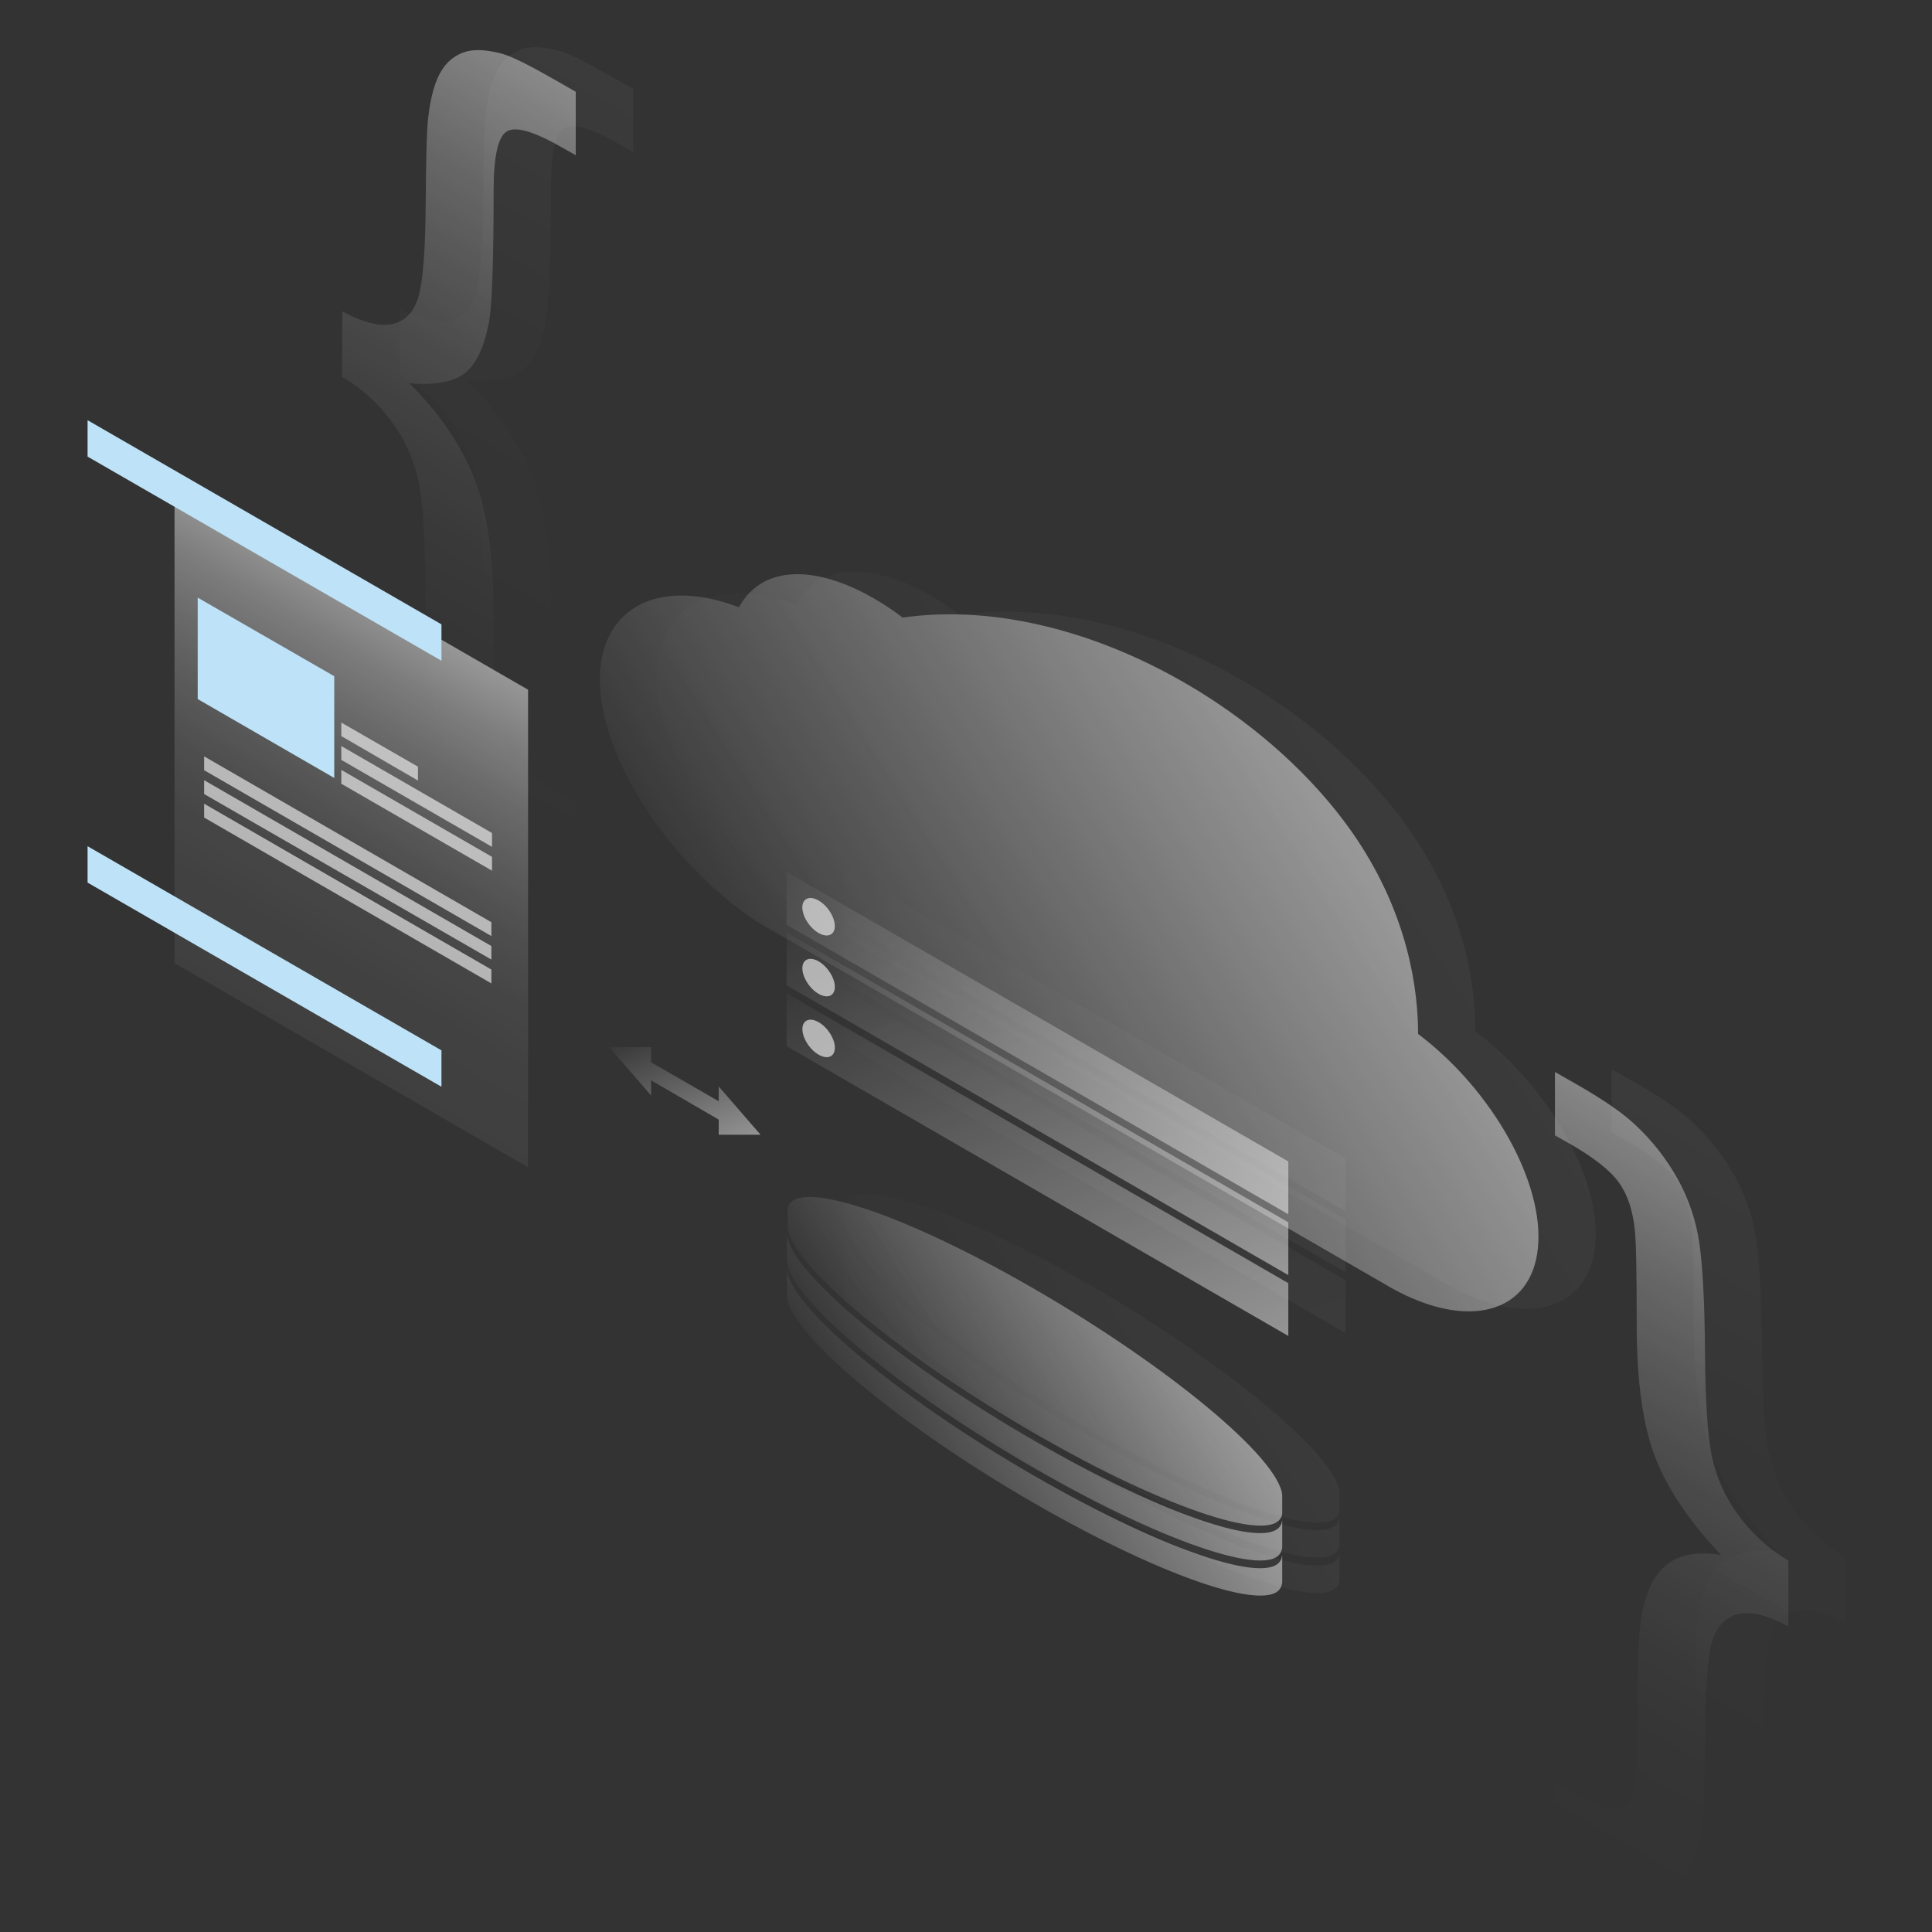 <?xml version="1.0" encoding="utf-8"?>
<!-- Generator: Adobe Illustrator 25.3.1, SVG Export Plug-In . SVG Version: 6.00 Build 0)  -->
<svg version="1.1" id="b3b203ef-da16-4e15-b300-31331882225a"
	 xmlns="http://www.w3.org/2000/svg" xmlns:xlink="http://www.w3.org/1999/xlink" x="0px" y="0px" viewBox="0 0 600 600"
	 style="enable-background:new 0 0 600 600;" xml:space="preserve">
<rect x="0" y="0" width="600" height="600" fill="#333333" stroke="none"/>
<style type="text/css">
	.st0{opacity:5.000000e-02;fill:url(#SVGID_1_);enable-background:new    ;}
	.st1{opacity:5.000000e-02;fill:url(#SVGID_2_);enable-background:new    ;}
	.st2{opacity:5.000000e-02;fill:url(#SVGID_3_);enable-background:new    ;}
	.st3{opacity:5.000000e-02;fill:url(#SVGID_4_);enable-background:new    ;}
	.st4{opacity:5.000000e-02;}
	.st5{fill:url(#SVGID_5_);}
	.st6{fill:url(#SVGID_6_);}
	.st7{fill:url(#SVGID_7_);}
	.st8{fill:url(#SVGID_8_);}
	.st9{fill:url(#SVGID_9_);}
	.st10{opacity:5.000000e-02;fill:url(#SVGID_10_);enable-background:new    ;}
	.st11{opacity:5.000000e-02;fill:url(#SVGID_11_);enable-background:new    ;}
	.st12{opacity:5.000000e-02;fill:url(#SVGID_12_);enable-background:new    ;}
	.st13{opacity:5.000000e-02;fill:url(#SVGID_13_);enable-background:new    ;}
	.st14{opacity:0.5;fill:url(#SVGID_14_);enable-background:new    ;}
	.st15{opacity:0.5;fill:url(#SVGID_15_);enable-background:new    ;}
	.st16{opacity:0.6;fill:url(#SVGID_16_);enable-background:new    ;}
	.st17{opacity:0.6;fill:url(#SVGID_17_);enable-background:new    ;}
	.st18{fill:#BEE3F8;}
	.st19{opacity:0.6;}
	.st20{fill:#FFFFFF;}
	.st21{opacity:0.6;fill:#FFFFFF;enable-background:new    ;}
	.st22{opacity:0.6;fill:url(#SVGID_18_);enable-background:new    ;}
	.st23{fill:url(#SVGID_19_);}
	.st24{fill:url(#SVGID_20_);}
	.st25{fill:url(#SVGID_21_);}
	.st26{fill:url(#SVGID_22_);}
	.st27{fill:url(#SVGID_23_);}
	.st28{opacity:0.6;fill:url(#SVGID_24_);enable-background:new    ;}
	.st29{opacity:0.6;fill:url(#SVGID_25_);enable-background:new    ;}
	.st30{opacity:0.6;fill:url(#SVGID_26_);enable-background:new    ;}
	.st31{opacity:0.6;fill:url(#SVGID_27_);enable-background:new    ;}
	.st32{fill:url(#SVGID_28_);}
</style>
<linearGradient id="SVGID_1_" gradientUnits="userSpaceOnUse" x1="160.39" y1="1670.98" x2="160.39" y2="1430.35" gradientTransform="matrix(1 0.58 0 -1 0 1585.03)">
	<stop  offset="0" style="stop-color:#FFFFFF;stop-opacity:0.8"/>
	<stop  offset="7.000000e-02" style="stop-color:#FFFFFF;stop-opacity:0.69"/>
	<stop  offset="0.18" style="stop-color:#FFFFFF;stop-opacity:0.51"/>
	<stop  offset="0.31" style="stop-color:#FFFFFF;stop-opacity:0.35"/>
	<stop  offset="0.43" style="stop-color:#FFFFFF;stop-opacity:0.22"/>
	<stop  offset="0.56" style="stop-color:#FFFFFF;stop-opacity:0.12"/>
	<stop  offset="0.69" style="stop-color:#FFFFFF;stop-opacity:5.000000e-02"/>
	<stop  offset="0.84" style="stop-color:#FFFFFF;stop-opacity:1.000000e-02"/>
	<stop  offset="1" style="stop-color:#FFFFFF;stop-opacity:0"/>
</linearGradient>
<path class="st0" d="M124.1,95.8c6.4,3.5,11.7,4.8,15.7,3.9c4-1,6.7-3.9,8.1-8.9s2.1-14.4,2.1-28.3s0.3-22.9,0.8-27.1
	c0.8-6.6,2.2-11.4,4.2-14.5c1.7-2.8,4.4-4.9,7.6-5.8c3-0.8,6.8-0.5,11.5,0.8c3.2,1,8.3,3.6,15.5,7.7l7,4v19.6l-3.9-2.2
	c-8.7-5-14.4-6.8-17.3-5.3s-4.3,7.7-4.3,18.5c0,21.9-0.5,35.4-1.4,40.6c-1.5,8.1-4.1,13.5-7.7,16.2s-9.3,3.7-17.1,3
	c9.2,9.1,15.8,18.8,20,29.1c4.2,10.3,6.2,24.4,6.2,42.3c0,16.3,0.2,26.1,0.5,29.3c0.7,6.1,2.4,11,5.1,14.8c2.7,3.8,8,8,16,12.6
	l3.9,2.2v19.7l-7-4c-8.2-4.7-14.1-8.8-17.8-12.3c-5.3-4.9-9.8-10.7-13.3-17c-3.5-6.3-5.8-13.2-6.8-20.3c-1-7.2-1.6-18.3-1.7-33.4
	s-0.8-25.9-2.1-32.4c-1.4-6.6-4.1-12.8-8.1-18.3c-4.2-5.8-9.5-10.7-15.7-14.3L124.1,95.8z"/>
<linearGradient id="SVGID_2_" gradientUnits="userSpaceOnUse" x1="536.89" y1="1542.24" x2="536.89" y2="1301.592" gradientTransform="matrix(1 0.58 0 -1 0 1585.03)">
	<stop  offset="0" style="stop-color:#FFFFFF;stop-opacity:0.8"/>
	<stop  offset="7.000000e-02" style="stop-color:#FFFFFF;stop-opacity:0.69"/>
	<stop  offset="0.18" style="stop-color:#FFFFFF;stop-opacity:0.51"/>
	<stop  offset="0.31" style="stop-color:#FFFFFF;stop-opacity:0.35"/>
	<stop  offset="0.43" style="stop-color:#FFFFFF;stop-opacity:0.22"/>
	<stop  offset="0.56" style="stop-color:#FFFFFF;stop-opacity:0.12"/>
	<stop  offset="0.69" style="stop-color:#FFFFFF;stop-opacity:5.000000e-02"/>
	<stop  offset="0.84" style="stop-color:#FFFFFF;stop-opacity:1.000000e-02"/>
	<stop  offset="1" style="stop-color:#FFFFFF;stop-opacity:0"/>
</linearGradient>
<path class="st1" d="M573.2,483.8v20.4c-6.4-3.5-11.7-4.8-15.7-3.8s-6.7,4-8.1,8.9c-1.3,4.9-2,14.4-2.1,28.2
	c-0.1,13.9-0.3,22.9-0.8,27.1c-0.7,6.7-2.1,11.5-4.2,14.5c-1.7,2.8-4.4,4.8-7.6,5.8c-3,0.8-6.8,0.5-11.5-0.8
	c-3.2-0.9-8.3-3.4-15.5-7.6l-7-4v-19.7l3.9,2.2c8.7,5,14.4,6.8,17.3,5.3c2.9-1.5,4.3-7.7,4.2-18.6c0-20.9,0.4-33.9,1.1-39
	c1.3-8.5,4-14.4,8-17.6s9.7-4.3,17-3.1c-9.6-10.1-16.4-20.1-20.3-29.9c-3.9-9.8-5.9-23.7-5.9-41.7c0-16.3-0.2-26.1-0.6-29.5
	c-0.6-5.9-2.3-10.8-5-14.6c-2.7-3.8-8.1-8-16-12.5l-3.9-2.2v-19.6l7,4c8.3,4.7,14.2,8.8,17.9,12.3c5.3,4.9,9.8,10.6,13.3,16.9
	c3.5,6.3,5.8,13.2,6.8,20.3c1,7.2,1.6,18.3,1.7,33.4s0.8,25.9,2.1,32.3c1.4,6.6,4.1,12.8,8.1,18.2
	C561.7,475.3,567,480.1,573.2,483.8z"/>
<linearGradient id="SVGID_3_" gradientUnits="userSpaceOnUse" x1="437.868" y1="1580.112" x2="268.458" y2="1410.702" gradientTransform="matrix(1 0.58 0 -1 0 1585.03)">
	<stop  offset="0" style="stop-color:#FFFFFF;stop-opacity:0.8"/>
	<stop  offset="1" style="stop-color:#FFFFFF;stop-opacity:5.000000e-02"/>
</linearGradient>
<path class="st2" d="M252.8,285.4l197.3,113.9c23.6,13.1,43.2,7.8,45.3-12.4s-14-49.1-37.2-66.6c0-13.7-3-36.5-19.1-60.6
	c-28.3-42.1-89-76.1-141-68.7c-3.6-2.8-16.2-11.9-29.5-13.3c-15-1.6-20.2,7.9-21.4,10.1c-28.2-10.7-46.6,3-42.7,29.2
	C208,240.1,227.8,268.7,252.8,285.4z"/>
<linearGradient id="SVGID_4_" gradientUnits="userSpaceOnUse" x1="379.927" y1="1379.433" x2="297.547" y2="1297.043" gradientTransform="matrix(1 0.58 0 -1 0 1585.03)">
	<stop  offset="0" style="stop-color:#FFFFFF;stop-opacity:0.8"/>
	<stop  offset="1" style="stop-color:#FFFFFF;stop-opacity:5.000000e-02"/>
</linearGradient>
<path class="st3" d="M416,481.9v8.5c0,0.2,0,0.5-0.1,0.7c-1.5,9.9-35.3-1.1-76.8-25s-75.2-52-76.8-63.6c0-0.3-0.1-0.5-0.1-0.8v-8.5
	c0,0.3,0,0.5,0.1,0.8c1.5,11.6,35.3,39.7,76.8,63.6s75.2,34.9,76.8,25C416,482.4,416,482.1,416,481.9z"/>
<g class="st4">
	
		<linearGradient id="SVGID_5_" gradientUnits="userSpaceOnUse" x1="379.626" y1="1400.224" x2="297.886" y2="1318.494" gradientTransform="matrix(1 0.58 0 -1 0 1585.03)">
		<stop  offset="0" style="stop-color:#FFFFFF;stop-opacity:0.8"/>
		<stop  offset="1" style="stop-color:#FFFFFF;stop-opacity:5.000000e-02"/>
	</linearGradient>
	<path class="st5" d="M416,464v4.6c0,0.2,0,0.4,0,0.6c-1.3,10-35.2-0.9-76.8-24.9s-75.5-52.2-76.8-63.8c0-0.2,0-0.4,0-0.7v-4.6
		c0-0.2,0-0.3,0-0.5c1-10.3,35,0.6,76.8,24.8S415,452,416,463.5C416,463.6,416,463.8,416,464z"/>
	
		<linearGradient id="SVGID_6_" gradientUnits="userSpaceOnUse" x1="262.15" y1="1361.97" x2="261.89" y2="1361.71" gradientTransform="matrix(1 0.58 0 -1 0 1585.03)">
		<stop  offset="0" style="stop-color:#FFFFFF;stop-opacity:0.8"/>
		<stop  offset="1" style="stop-color:#FFFFFF;stop-opacity:5.000000e-02"/>
	</linearGradient>
	<path class="st6" d="M262.4,374.8c0,0.2,0,0.3,0,0.5V374.8L262.4,374.8z"/>
	
		<linearGradient id="SVGID_7_" gradientUnits="userSpaceOnUse" x1="262.182" y1="1356.788" x2="261.862" y2="1356.468" gradientTransform="matrix(1 0.58 0 -1 0 1585.03)">
		<stop  offset="0" style="stop-color:#FFFFFF;stop-opacity:0.8"/>
		<stop  offset="1" style="stop-color:#FFFFFF;stop-opacity:5.000000e-02"/>
	</linearGradient>
	<path class="st7" d="M262.4,380.5L262.4,380.5v-0.6C262.4,380.1,262.4,380.3,262.4,380.5z"/>
	
		<linearGradient id="SVGID_8_" gradientUnits="userSpaceOnUse" x1="415.583" y1="1362.136" x2="415.343" y2="1361.886" gradientTransform="matrix(1 0.58 0 -1 0 1585.03)">
		<stop  offset="0" style="stop-color:#FFFFFF;stop-opacity:0.8"/>
		<stop  offset="1" style="stop-color:#FFFFFF;stop-opacity:5.000000e-02"/>
	</linearGradient>
	<path class="st8" d="M416,463.5v0.5C416,463.8,416,463.7,416,463.5L416,463.5z"/>
	
		<linearGradient id="SVGID_9_" gradientUnits="userSpaceOnUse" x1="415.608" y1="1356.996" x2="415.278" y2="1356.656" gradientTransform="matrix(1 0.58 0 -1 0 1585.03)">
		<stop  offset="0" style="stop-color:#FFFFFF;stop-opacity:0.8"/>
		<stop  offset="1" style="stop-color:#FFFFFF;stop-opacity:5.000000e-02"/>
	</linearGradient>
	<path class="st9" d="M416,469.2c0-0.2,0-0.4,0-0.6V469.2L416,469.2z"/>
</g>
<linearGradient id="SVGID_10_" gradientUnits="userSpaceOnUse" x1="379.922" y1="1390.358" x2="297.542" y2="1307.978" gradientTransform="matrix(1 0.58 0 -1 0 1585.03)">
	<stop  offset="0" style="stop-color:#FFFFFF;stop-opacity:0.8"/>
	<stop  offset="1" style="stop-color:#FFFFFF;stop-opacity:5.000000e-02"/>
</linearGradient>
<path class="st10" d="M416,470.9v8.5c0,0.2,0,0.5-0.1,0.7c-1.5,9.9-35.3-1.1-76.8-25s-75.2-52-76.8-63.6c0-0.3-0.1-0.5-0.1-0.8v-8.5
	c0,0.3,0,0.5,0.1,0.8c1.5,11.6,35.3,39.7,76.8,63.6s75.2,34.9,76.8,25C416,471.4,416,471.2,416,470.9z"/>
<linearGradient id="SVGID_11_" gradientUnits="userSpaceOnUse" x1="383.499" y1="1377.939" x2="297.419" y2="1464.019" gradientTransform="matrix(1 0.58 0 -1 0 1585.03)">
	<stop  offset="0" style="stop-color:#FFFFFF;stop-opacity:0.8"/>
	<stop  offset="1" style="stop-color:#FFFFFF;stop-opacity:5.000000e-02"/>
</linearGradient>
<polygon class="st11" points="417.9,414 262.1,324.1 262.1,307.6 417.9,397.6 "/>
<linearGradient id="SVGID_12_" gradientUnits="userSpaceOnUse" x1="383.504" y1="1396.824" x2="297.424" y2="1482.904" gradientTransform="matrix(1 0.58 0 -1 0 1585.03)">
	<stop  offset="0" style="stop-color:#FFFFFF;stop-opacity:0.8"/>
	<stop  offset="1" style="stop-color:#FFFFFF;stop-opacity:5.000000e-02"/>
</linearGradient>
<polygon class="st12" points="417.9,395.1 262.1,305.2 262.1,288.8 417.9,378.7 "/>
<linearGradient id="SVGID_13_" gradientUnits="userSpaceOnUse" x1="383.504" y1="1415.704" x2="297.424" y2="1501.784" gradientTransform="matrix(1 0.58 0 -1 0 1585.03)">
	<stop  offset="0" style="stop-color:#FFFFFF;stop-opacity:0.8"/>
	<stop  offset="1" style="stop-color:#FFFFFF;stop-opacity:5.000000e-02"/>
</linearGradient>
<polygon class="st13" points="417.9,376.2 262.1,286.3 262.1,269.9 417.9,359.8 "/>
<linearGradient id="SVGID_14_" gradientUnits="userSpaceOnUse" x1="142.58" y1="1659.82" x2="142.58" y2="1419.18" gradientTransform="matrix(1 0.58 0 -1 0 1585.03)">
	<stop  offset="0" style="stop-color:#FFFFFF;stop-opacity:0.8"/>
	<stop  offset="7.000000e-02" style="stop-color:#FFFFFF;stop-opacity:0.69"/>
	<stop  offset="0.18" style="stop-color:#FFFFFF;stop-opacity:0.51"/>
	<stop  offset="0.31" style="stop-color:#FFFFFF;stop-opacity:0.35"/>
	<stop  offset="0.43" style="stop-color:#FFFFFF;stop-opacity:0.22"/>
	<stop  offset="0.56" style="stop-color:#FFFFFF;stop-opacity:0.12"/>
	<stop  offset="0.69" style="stop-color:#FFFFFF;stop-opacity:5.000000e-02"/>
	<stop  offset="0.84" style="stop-color:#FFFFFF;stop-opacity:1.000000e-02"/>
	<stop  offset="1" style="stop-color:#FFFFFF;stop-opacity:0"/>
</linearGradient>
<path class="st14" d="M106.3,96.7c6.4,3.5,11.7,4.8,15.7,3.9c4.1-1,6.7-3.9,8.1-8.9c1.3-5,2-14.4,2.1-28.3s0.3-22.9,0.8-27.1
	c0.8-6.6,2.2-11.4,4.2-14.5c1.7-2.8,4.4-4.9,7.6-5.8c3-0.8,6.8-0.5,11.5,0.8c3.2,1,8.3,3.6,15.5,7.7l7,4v19.7l-3.9-2.2
	c-8.7-5-14.4-6.8-17.3-5.3c-2.9,1.5-4.3,7.7-4.3,18.5c0,21.9-0.5,35.4-1.4,40.6c-1.5,8.1-4.1,13.5-7.7,16.2c-3.6,2.7-9.3,3.7-17.1,3
	c9.2,9.1,15.8,18.8,20,29.1c4.2,10.3,6.2,24.4,6.2,42.3c0,16.3,0.2,26.1,0.5,29.3c0.7,6.1,2.4,11,5.1,14.8c2.7,3.8,8,8,16,12.6
	l3.9,2.2v19.7l-7-4c-8.2-4.7-14.2-8.8-17.9-12.3c-5.3-4.9-9.8-10.7-13.3-17c-3.5-6.3-5.8-13.2-6.8-20.3c-1-7.2-1.6-18.3-1.7-33.4
	c-0.1-15.1-0.8-25.9-2.1-32.4c-1.4-6.6-4.1-12.8-8.1-18.3c-4.2-5.8-9.5-10.7-15.7-14.3L106.3,96.7z"/>
<linearGradient id="SVGID_15_" gradientUnits="userSpaceOnUse" x1="519.1" y1="1531.08" x2="519.1" y2="1290.42" gradientTransform="matrix(1 0.58 0 -1 0 1585.03)">
	<stop  offset="0" style="stop-color:#FFFFFF;stop-opacity:0.8"/>
	<stop  offset="7.000000e-02" style="stop-color:#FFFFFF;stop-opacity:0.69"/>
	<stop  offset="0.18" style="stop-color:#FFFFFF;stop-opacity:0.51"/>
	<stop  offset="0.31" style="stop-color:#FFFFFF;stop-opacity:0.35"/>
	<stop  offset="0.43" style="stop-color:#FFFFFF;stop-opacity:0.22"/>
	<stop  offset="0.56" style="stop-color:#FFFFFF;stop-opacity:0.12"/>
	<stop  offset="0.69" style="stop-color:#FFFFFF;stop-opacity:5.000000e-02"/>
	<stop  offset="0.84" style="stop-color:#FFFFFF;stop-opacity:1.000000e-02"/>
	<stop  offset="1" style="stop-color:#FFFFFF;stop-opacity:0"/>
</linearGradient>
<path class="st15" d="M555.4,484.7v20.4c-6.4-3.5-11.7-4.8-15.7-3.8s-6.7,4-8.1,8.9c-1.3,4.9-2,14.4-2.1,28.2
	c-0.1,13.9-0.3,22.9-0.8,27.1c-0.7,6.7-2.1,11.5-4.2,14.5c-1.7,2.8-4.4,4.8-7.6,5.8c-3,0.8-6.9,0.5-11.5-0.8
	c-3.2-0.9-8.4-3.4-15.5-7.6l-7-4v-19.7l3.9,2.2c8.7,5,14.4,6.8,17.3,5.3s4.3-7.7,4.3-18.6c0-20.9,0.4-33.9,1.1-39
	c1.3-8.5,4-14.4,8-17.6c4-3.2,9.7-4.3,17-3.1c-9.6-10.1-16.4-20.1-20.3-29.9c-3.9-9.8-5.9-23.7-5.9-41.6c0-16.3-0.2-26.1-0.6-29.5
	c-0.6-5.9-2.2-10.8-4.9-14.6s-8-8-16-12.5l-3.9-2.2v-19.7l7,4c8.2,4.7,14.1,8.8,17.8,12.3c5.3,4.9,9.8,10.6,13.3,16.9
	c3.5,6.3,5.8,13.2,6.8,20.3c1,7.2,1.6,18.3,1.7,33.4s0.8,25.9,2.1,32.3c1.4,6.6,4.1,12.8,8.1,18.2
	C543.9,476.1,549.2,481,555.4,484.7z"/>
<linearGradient id="SVGID_16_" gradientUnits="userSpaceOnUse" x1="420.092" y1="1568.928" x2="250.672" y2="1399.518" gradientTransform="matrix(1 0.58 0 -1 0 1585.03)">
	<stop  offset="0" style="stop-color:#FFFFFF;stop-opacity:0.8"/>
	<stop  offset="1" style="stop-color:#FFFFFF;stop-opacity:5.000000e-02"/>
</linearGradient>
<path class="st16" d="M235,286.2l197.3,113.9c23.6,13.1,43.2,7.8,45.3-12.4s-14-49.1-37.2-66.6c0-13.7-3-36.5-19.1-60.6
	c-28.3-42.1-89-76.1-141-68.7c-3.6-2.8-16.2-11.9-29.4-13.3c-15-1.6-20.2,7.9-21.4,10.1c-28.2-10.7-46.6,3-42.7,29.2
	C190.2,241,210,269.5,235,286.2z"/>
<linearGradient id="SVGID_17_" gradientUnits="userSpaceOnUse" x1="109.085" y1="1317.353" x2="109.085" y2="1465.653" gradientTransform="matrix(1 0.58 0 -1 0 1585.03)">
	<stop  offset="0" style="stop-color:#FFFFFF;stop-opacity:0.1"/>
	<stop  offset="0.17" style="stop-color:#FFFFFF;stop-opacity:0.11"/>
	<stop  offset="0.33" style="stop-color:#FFFFFF;stop-opacity:0.15"/>
	<stop  offset="0.47" style="stop-color:#FFFFFF;stop-opacity:0.22"/>
	<stop  offset="0.6" style="stop-color:#FFFFFF;stop-opacity:0.32"/>
	<stop  offset="0.74" style="stop-color:#FFFFFF;stop-opacity:0.45"/>
	<stop  offset="0.87" style="stop-color:#FFFFFF;stop-opacity:0.6"/>
	<stop  offset="0.99" style="stop-color:#FFFFFF;stop-opacity:0.79"/>
	<stop  offset="1" style="stop-color:#FFFFFF;stop-opacity:0.8"/>
</linearGradient>
<polygon class="st17" points="164,362.5 54.2,299.1 54.2,150.8 164,214.2 "/>
<polygon class="st18" points="137.1,205.2 27.2,141.8 27.2,130.5 137.1,193.9 "/>
<polygon class="st18" points="137.1,337.5 27.2,274.1 27.2,262.8 137.1,326.2 "/>
<polygon class="st18" points="103.8,241.6 61.4,217.1 61.4,185.6 103.8,210 "/>
<g class="st19">
	<polygon class="st20" points="129.8,242.4 106,228.6 106,224.4 129.8,238.1 	"/>
	<polygon class="st20" points="152.8,263 106,236 106,231.7 152.8,258.7 	"/>
	<polygon class="st20" points="152.8,270.4 106,243.4 106,239.1 152.8,266.1 	"/>
</g>
<polygon class="st21" points="152.6,290.7 63.4,239.2 63.4,234.9 152.6,286.4 "/>
<polygon class="st21" points="152.6,298 63.4,246.6 63.4,242.3 152.6,293.8 "/>
<polygon class="st21" points="152.6,305.4 63.4,253.9 63.4,249.6 152.6,301.1 "/>
<linearGradient id="SVGID_18_" gradientUnits="userSpaceOnUse" x1="362.14" y1="1368.26" x2="279.75" y2="1285.87" gradientTransform="matrix(1 0.58 0 -1 0 1585.03)">
	<stop  offset="0" style="stop-color:#FFFFFF;stop-opacity:0.8"/>
	<stop  offset="1" style="stop-color:#FFFFFF;stop-opacity:5.000000e-02"/>
</linearGradient>
<path class="st22" d="M398.2,482.7v8.5c0,0.2,0,0.5-0.1,0.7c-1.5,9.9-35.3-1.1-76.8-25s-75.2-52-76.8-63.6c0-0.3-0.1-0.5-0.1-0.8
	V394c0,0.3,0,0.5,0.1,0.8c1.5,11.6,35.3,39.7,76.8,63.6s75.2,34.9,76.8,25C398.2,483.2,398.2,483,398.2,482.7z"/>
<g class="st19">
	
		<linearGradient id="SVGID_19_" gradientUnits="userSpaceOnUse" x1="361.821" y1="1389.059" x2="280.091" y2="1307.329" gradientTransform="matrix(1 0.58 0 -1 0 1585.03)">
		<stop  offset="0" style="stop-color:#FFFFFF;stop-opacity:0.8"/>
		<stop  offset="1" style="stop-color:#FFFFFF;stop-opacity:5.000000e-02"/>
	</linearGradient>
	<path class="st23" d="M398.2,464.9v4.6c0,0.2,0,0.4,0,0.6c-1.3,10-35.2-0.9-76.8-24.9s-75.5-52.2-76.8-63.8c0-0.2,0-0.4,0-0.7v-4.6
		c0-0.2,0-0.3,0-0.5c1-10.3,35,0.6,76.8,24.8s75.8,52.5,76.8,63.9C398.2,464.5,398.2,464.7,398.2,464.9z"/>
	
		<linearGradient id="SVGID_20_" gradientUnits="userSpaceOnUse" x1="244.363" y1="1350.775" x2="244.113" y2="1350.515" gradientTransform="matrix(1 0.58 0 -1 0 1585.03)">
		<stop  offset="0" style="stop-color:#FFFFFF;stop-opacity:0.8"/>
		<stop  offset="1" style="stop-color:#FFFFFF;stop-opacity:5.000000e-02"/>
	</linearGradient>
	<path class="st24" d="M244.6,375.7c0,0.1,0,0.3,0,0.5V375.7L244.6,375.7z"/>
	
		<linearGradient id="SVGID_21_" gradientUnits="userSpaceOnUse" x1="244.404" y1="1345.606" x2="244.084" y2="1345.286" gradientTransform="matrix(1 0.58 0 -1 0 1585.03)">
		<stop  offset="0" style="stop-color:#FFFFFF;stop-opacity:0.8"/>
		<stop  offset="1" style="stop-color:#FFFFFF;stop-opacity:5.000000e-02"/>
	</linearGradient>
	<path class="st25" d="M244.6,381.4L244.6,381.4v-0.6C244.6,381,244.6,381.2,244.6,381.4z"/>
	
		<linearGradient id="SVGID_22_" gradientUnits="userSpaceOnUse" x1="397.795" y1="1350.986" x2="397.545" y2="1350.736" gradientTransform="matrix(1 0.58 0 -1 0 1585.03)">
		<stop  offset="0" style="stop-color:#FFFFFF;stop-opacity:0.8"/>
		<stop  offset="1" style="stop-color:#FFFFFF;stop-opacity:5.000000e-02"/>
	</linearGradient>
	<path class="st26" d="M398.2,464.4v0.5C398.2,464.7,398.2,464.5,398.2,464.4L398.2,464.4z"/>
	
		<linearGradient id="SVGID_23_" gradientUnits="userSpaceOnUse" x1="397.824" y1="1345.836" x2="397.484" y2="1345.496" gradientTransform="matrix(1 0.58 0 -1 0 1585.03)">
		<stop  offset="0" style="stop-color:#FFFFFF;stop-opacity:0.8"/>
		<stop  offset="1" style="stop-color:#FFFFFF;stop-opacity:5.000000e-02"/>
	</linearGradient>
	<path class="st27" d="M398.2,470.1c0-0.2,0-0.4,0-0.6V470.1L398.2,470.1z"/>
</g>
<linearGradient id="SVGID_24_" gradientUnits="userSpaceOnUse" x1="362.145" y1="1379.175" x2="279.755" y2="1296.795" gradientTransform="matrix(1 0.58 0 -1 0 1585.03)">
	<stop  offset="0" style="stop-color:#FFFFFF;stop-opacity:0.8"/>
	<stop  offset="1" style="stop-color:#FFFFFF;stop-opacity:5.000000e-02"/>
</linearGradient>
<path class="st28" d="M398.2,471.8v8.5c0,0.2,0,0.5-0.1,0.7c-1.5,9.9-35.3-1.1-76.8-25s-75.2-52-76.8-63.6c0-0.3-0.1-0.5-0.1-0.8
	v-8.5c0,0.3,0,0.5,0.1,0.8c1.5,11.6,35.3,39.7,76.8,63.6s75.2,34.9,76.8,25C398.2,472.3,398.2,472,398.2,471.8z"/>
<linearGradient id="SVGID_25_" gradientUnits="userSpaceOnUse" x1="365.669" y1="1366.749" x2="279.589" y2="1452.83" gradientTransform="matrix(1 0.58 0 -1 0 1585.03)">
	<stop  offset="0" style="stop-color:#FFFFFF;stop-opacity:0.8"/>
	<stop  offset="1" style="stop-color:#FFFFFF;stop-opacity:5.000000e-02"/>
</linearGradient>
<polygon class="st29" points="400.1,414.9 244.3,324.9 244.3,308.5 400.1,398.5 "/>
<ellipse transform="matrix(0.799 -0.601 0.601 0.799 -142.773 217.651)" class="st21" cx="254.3" cy="322.5" rx="3.8" ry="6.7"/>
<linearGradient id="SVGID_26_" gradientUnits="userSpaceOnUse" x1="365.674" y1="1385.634" x2="279.594" y2="1471.715" gradientTransform="matrix(1 0.58 0 -1 0 1585.03)">
	<stop  offset="0" style="stop-color:#FFFFFF;stop-opacity:0.8"/>
	<stop  offset="1" style="stop-color:#FFFFFF;stop-opacity:5.000000e-02"/>
</linearGradient>
<polygon class="st30" points="400.1,396 244.3,306 244.3,289.6 400.1,379.6 "/>
<ellipse transform="matrix(0.799 -0.601 0.601 0.799 -131.425 213.86)" class="st21" cx="254.3" cy="303.6" rx="3.8" ry="6.7"/>
<linearGradient id="SVGID_27_" gradientUnits="userSpaceOnUse" x1="365.669" y1="1404.519" x2="279.589" y2="1490.6" gradientTransform="matrix(1 0.58 0 -1 0 1585.03)">
	<stop  offset="0" style="stop-color:#FFFFFF;stop-opacity:0.8"/>
	<stop  offset="1" style="stop-color:#FFFFFF;stop-opacity:5.000000e-02"/>
</linearGradient>
<polygon class="st31" points="400.1,377.1 244.3,287.2 244.3,270.8 400.1,360.7 "/>
<ellipse transform="matrix(0.799 -0.601 0.601 0.799 -120.073 210.064)" class="st21" cx="254.3" cy="284.7" rx="3.8" ry="6.7"/>
<g class="st19">
	
		<linearGradient id="SVGID_28_" gradientUnits="userSpaceOnUse" x1="224.734" y1="1357.544" x2="201.204" y2="1381.074" gradientTransform="matrix(1 0.58 0 -1 0 1585.03)">
		<stop  offset="0" style="stop-color:#FFFFFF;stop-opacity:0.8"/>
		<stop  offset="1" style="stop-color:#FFFFFF;stop-opacity:5.000000e-02"/>
	</linearGradient>
	<polygon class="st32" points="223.2,352.4 223.2,347.7 202.2,335.5 202.2,340.2 189.2,325.2 202.2,325.2 202.2,329.9 223.2,342 
		223.2,337.4 236.2,352.4 	"/>
</g>
</svg>
